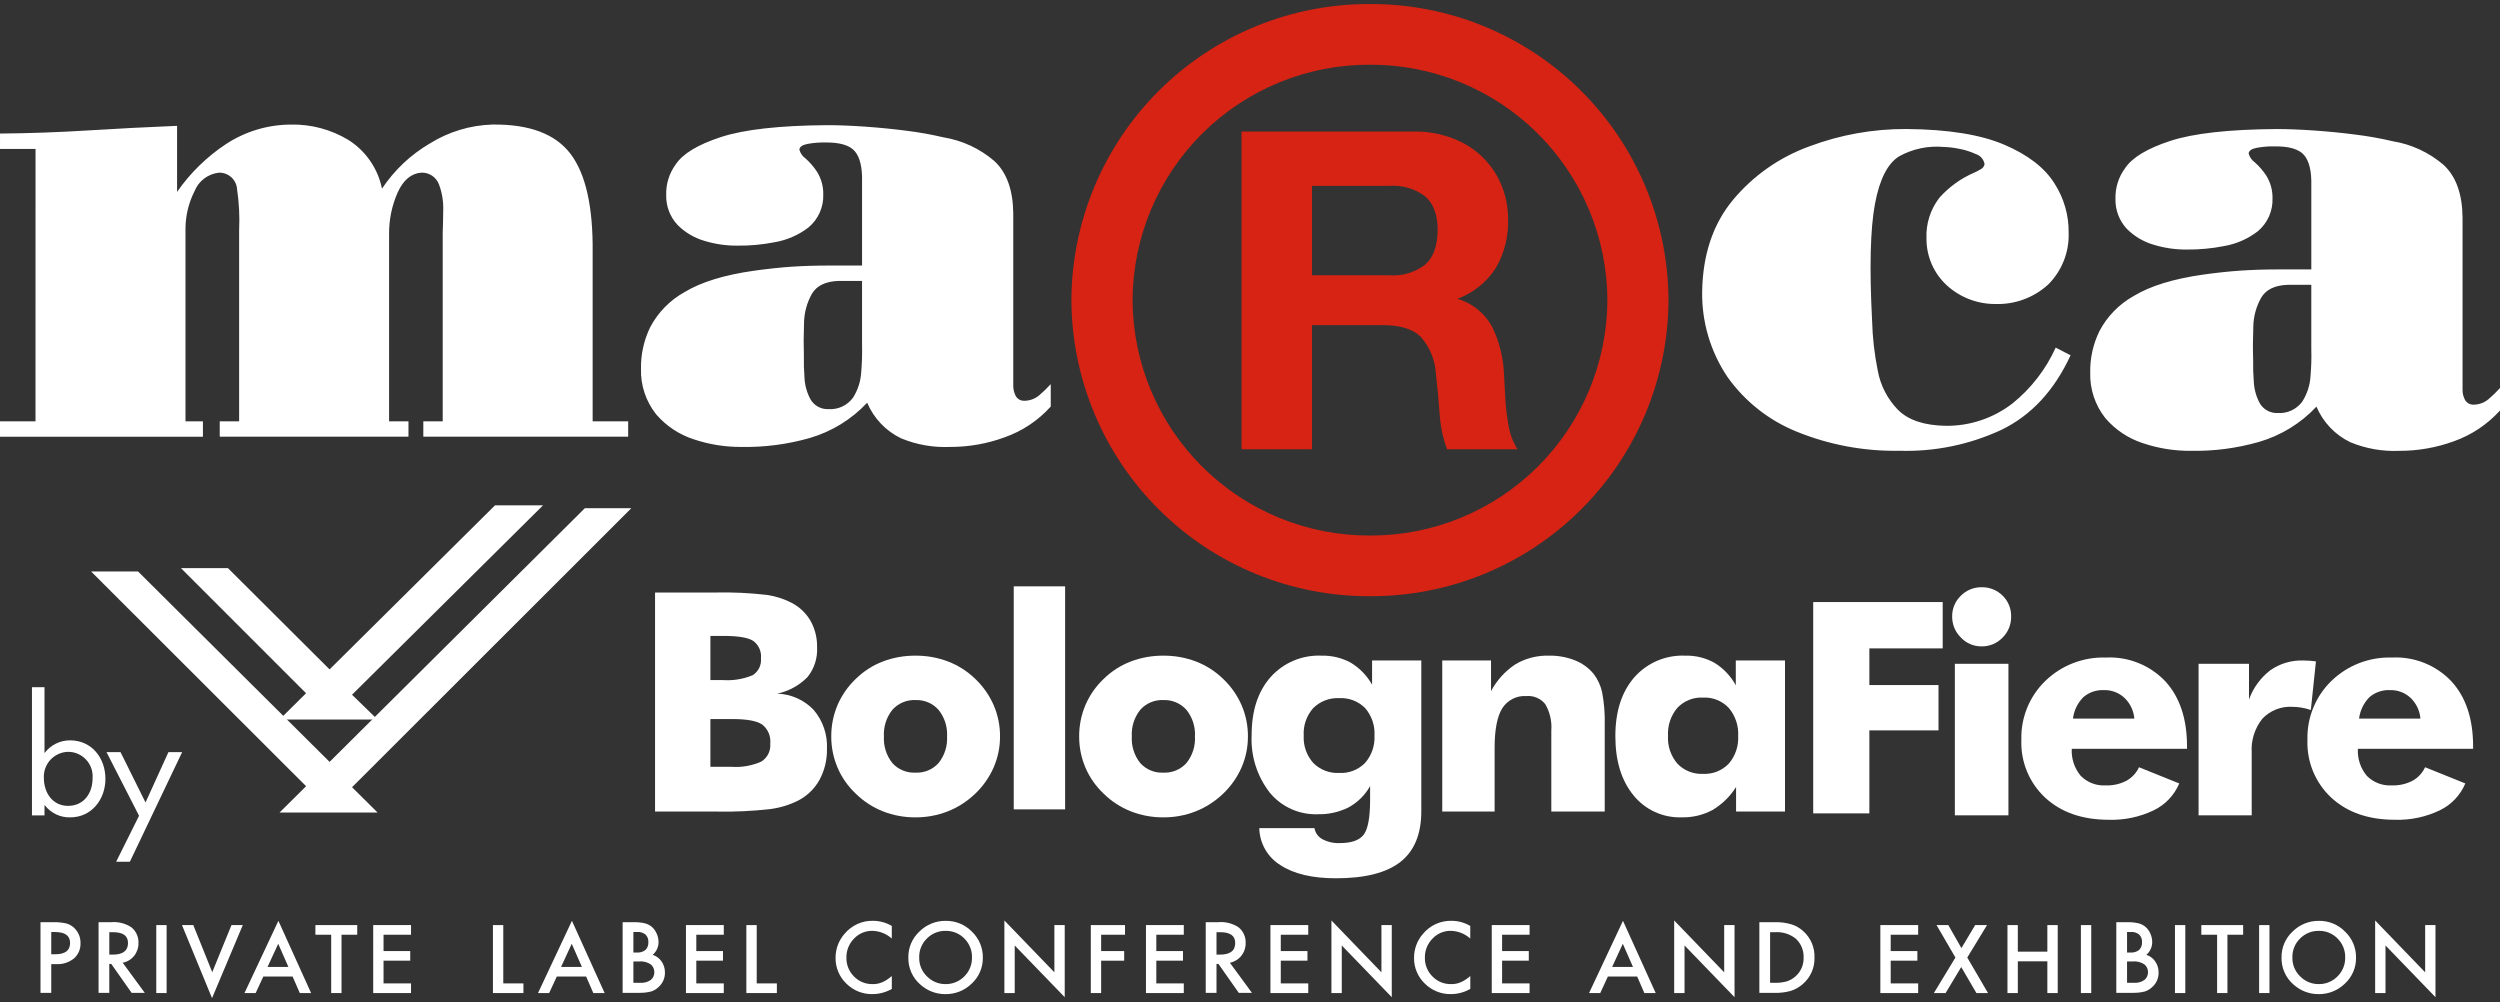<svg fill="none" height="182" viewBox="0 0 454 182" width="454" xmlns="http://www.w3.org/2000/svg"><rect x="0" y="0" width="454" height="182" fill="#333333" stroke="none"/><path d="m225.462 81.589v-57.706h31.374c3.153-.049 6.268.704 9.051 2.186 2.447 1.332 4.481 3.312 5.878 5.723 1.396 2.436 2.121 5.198 2.104 8.005.101 3.083-.657 6.134-2.19 8.811-1.655 2.605-4.121 4.594-7.019 5.658 1.382.4 2.667 1.081 3.775 2 1.107.919 2.014 2.056 2.663 3.34 1.229 2.61 1.92 5.44 2.031 8.323l.239 4.44c.085 1.695.291 3.382.614 5.049.25 1.482.792 2.899 1.593 4.171h-12.792c-.768-2.103-1.225-4.307-1.356-6.542-.181-2.487-.406-4.912-.676-7.277-.157-2.461-1.134-4.798-2.775-6.638-1.451-1.407-3.761-2.103-6.93-2.09h-12.791v22.547zm12.793-47.836v16.237h14.02c2.343.186 4.67-.503 6.535-1.933 1.499-1.314 2.252-3.418 2.27-6.305-.012-2.773-.769-4.804-2.27-6.093-1.874-1.41-4.197-2.088-6.535-1.906zm-32.579 20.754c.049 11.386 4.618 22.285 12.704 30.302 8.085 8.016 19.024 12.492 30.409 12.444 11.386.049 22.324-4.428 30.41-12.444 8.085-8.016 12.655-18.916 12.704-30.302-.023-5.638-1.157-11.217-3.336-16.417-2.18-5.2-5.362-9.92-9.366-13.89-4.004-3.97-8.751-7.113-13.969-9.248-5.219-2.136-10.807-3.222-16.445-3.198-5.638-.024-11.226 1.063-16.444 3.199s-9.964 5.279-13.967 9.249c-4.003 3.97-7.185 8.69-9.365 13.89-2.179 5.2-3.312 10.778-3.335 16.416zm-11.112 0c.03-7.091 1.455-14.106 4.196-20.646 2.74-6.54 6.742-12.476 11.777-17.469 5.034-4.993 11.003-8.946 17.565-11.632 6.562-2.686 13.589-4.054 20.68-4.024 7.091-.03 14.118 1.338 20.68 4.024 6.562 2.686 12.531 6.639 17.566 11.632 5.034 4.993 9.036 10.929 11.777 17.469 2.74 6.54 4.166 13.555 4.195 20.646-.061 14.319-5.807 28.027-15.974 38.11-10.167 10.083-23.923 15.714-38.242 15.654-14.318.058-28.074-5.573-38.241-15.655-10.168-10.082-15.915-23.789-15.979-38.108z" fill="#d62313"/><g fill="#fff"><path d="m6.453 27.047h-6.452v-2.793c5.344-.046 10.703-.237 16.075-.572s10.733-.612 16.081-.829v11.993c2.383-3.429 5.396-6.375 8.878-8.679 3.501-2.298 7.594-3.529 11.781-3.544 3.688-.08 7.322.894 10.477 2.806 1.555.987 2.895 2.279 3.939 3.796 1.044 1.518 1.771 3.231 2.136 5.037 2.241-3.368 5.221-6.18 8.713-8.221 3.414-2.125 7.331-3.306 11.35-3.423 6.715-.08 11.448 1.704 14.199 5.353 2.751 3.648 4.083 9.622 3.994 17.921v30.625h6.452v2.787h-37.2v-2.787h3.52v-34.226c.045-1.123.077-2.535.094-4.237.039-1.557-.223-3.106-.771-4.564-.241-.647-.68-1.202-1.254-1.585s-1.254-.577-1.944-.553c-1.832.131-3.263 1.322-4.294 3.575-1.061 2.391-1.596 4.983-1.57 7.598v33.992h3.521v2.787h-34.274v-2.787h3.522v-34.696c.114-2.475-.009-4.956-.368-7.407-.041-.835-.406-1.621-1.017-2.191-.611-.571-1.42-.881-2.256-.866-.981.1-1.915.467-2.702 1.061-.786.594-1.395 1.392-1.76 2.308-1.079 2.129-1.64 4.483-1.639 6.87v34.922h3.166v2.787h-36.854v-2.788h6.452zm413.278 36.32v-11.645h-4.226c-2.368.069-3.995.846-4.875 2.341-.927 1.641-1.42 3.492-1.434 5.376-.08 2.08-.088 4.05-.025 5.908-.028 1.337.012 2.674.119 4.006.07 1.369.446 2.704 1.101 3.908.332.557.81 1.014 1.381 1.321.572.307 1.217.453 1.865.422.854.057 1.709-.101 2.485-.461.777-.359 1.451-.909 1.96-1.597.893-1.394 1.411-2.994 1.506-4.646.141-1.639.189-3.286.145-4.931m0-14.441v-15.247c.061-2.596-.381-4.43-1.314-5.52s-2.732-1.609-5.376-1.581c-1.053-.021-2.106.063-3.142.25-.967.172-1.494.517-1.553 1.027.169.658.568 1.233 1.125 1.623.797.716 1.499 1.531 2.09 2.424.759 1.231 1.15 2.655 1.124 4.101.041 1.135-.178 2.264-.64 3.302-.461 1.038-1.154 1.956-2.024 2.685-1.794 1.387-3.901 2.313-6.137 2.695-2.242.443-4.524.654-6.81.631-1.998.013-3.988-.275-5.901-.854-1.868-.528-3.57-1.527-4.941-2.902-1.373-1.472-2.114-3.424-2.065-5.436-.064-1.999.548-3.961 1.738-5.569 1.279-1.941 4.021-3.598 8.225-4.971 4.205-1.373 10.627-2.09 19.265-2.151 1.998 0 4.274.088 6.828.263 2.553.175 5.093.427 7.62.756 2.243.278 4.47.677 6.67 1.195 3.419.554 6.618 2.043 9.244 4.301 2.247 2.079 3.393 5.262 3.439 9.55v31.198c-.022.65.123 1.295.421 1.873.151.284.379.521.657.683.279.162.597.243.919.234.991-.008 1.948-.358 2.709-.993.741-.633 1.44-1.311 2.096-2.031v4.077c-2.282 2.526-5.156 4.445-8.363 5.587-3.186 1.165-6.554 1.755-9.946 1.743-3.039.134-6.07-.401-8.879-1.566-2.766-1.335-4.951-3.631-6.147-6.46-2.847 3.038-6.459 5.254-10.458 6.413-4.002 1.143-8.151 1.686-12.312 1.613-2.959.028-5.902-.437-8.708-1.375-2.653-.856-5.019-2.427-6.838-4.54-1.872-2.347-2.852-5.282-2.766-8.283-.049-2.612.524-5.198 1.672-7.545 1.416-2.688 3.583-4.906 6.238-6.382 2.993-1.818 7.205-3.114 12.636-3.885 2.498-.345 4.794-.59 6.872-.726s4.403-.214 6.97-.21zm-263.187 13.73v-11.644h-4.225c-2.37.073-3.997.848-4.88 2.341-.92 1.639-1.413 3.484-1.433 5.364-.075 2.092-.083 4.062-.026 5.92-.031 1.183.006 2.517.114 4.004.072 1.367.449 2.7 1.104 3.902.331.558.808 1.016 1.379 1.325s1.215.457 1.863.428c.856.057 1.712-.102 2.49-.462s1.453-.91 1.963-1.599c.889-1.395 1.406-2.995 1.501-4.646.141-1.639.193-3.285.154-4.931m0-14.437v-15.255c.055-2.583-.386-4.421-1.326-5.513s-2.728-1.609-5.368-1.585c-1.053-.015-2.104.069-3.141.251-.969.177-1.49.522-1.553 1.031.166.66.566 1.238 1.125 1.626.799.713 1.501 1.528 2.09 2.422.76 1.23 1.152 2.653 1.128 4.099.04 1.135-.18 2.265-.642 3.303-.462 1.038-1.155 1.957-2.025 2.687-1.795 1.386-3.902 2.31-6.136 2.693-2.243.443-4.525.653-6.81.627-2 .016-3.99-.271-5.904-.851-1.866-.53-3.566-1.53-4.936-2.903-1.377-1.47-2.121-3.422-2.071-5.435-.06-1.998.55-3.958 1.734-5.569 1.279-1.941 4.023-3.598 8.232-4.97 4.208-1.372 10.628-2.089 19.26-2.151 2.004 0 4.282.088 6.834.264 2.552.176 5.09.427 7.614.754 2.247.278 4.477.676 6.68 1.195 3.416.555 6.613 2.044 9.237 4.301 2.25 2.077 3.395 5.258 3.436 9.544v31.204c-.015.651.132 1.295.426 1.876.149.285.376.522.654.684.278.162.597.241.918.229.993-.002 1.954-.354 2.714-.993.739-.633 1.439-1.312 2.095-2.031v4.072c-2.278 2.529-5.153 4.449-8.363 5.583-3.186 1.171-6.555 1.764-9.949 1.752-3.038.133-6.069-.403-8.878-1.569-2.766-1.335-4.951-3.632-6.148-6.461-2.845 3.041-6.459 5.258-10.459 6.417-4 1.14-8.147 1.684-12.306 1.613-2.96.028-5.905-.439-8.712-1.38-2.651-.854-5.015-2.422-6.835-4.53-1.871-2.35-2.85-5.287-2.763-8.29-.045-2.61.528-5.194 1.672-7.541 1.415-2.688 3.583-4.904 6.239-6.378 2.994-1.821 7.205-3.116 12.631-3.885 2.505-.347 4.798-.591 6.877-.731 2.084-.14 4.403-.21 6.969-.207zm216.768 14.902 2.697 1.394c-2.965 6.422-7.165 10.941-12.601 13.558-5.787 2.687-12.123 3.981-18.5 3.78-6.415.117-12.787-1.076-18.724-3.507-5.034-2.051-9.375-5.501-12.512-9.94-3.074-4.588-4.668-10.009-4.565-15.532.121-6.705 1.988-12.231 5.6-16.579 3.672-4.404 8.448-7.755 13.839-9.71 5.641-2.122 11.624-3.194 17.651-3.161 7.535.059 13.454 1.006 17.757 2.842 4.304 1.836 7.348 4.182 9.132 7.04 1.726 2.671 2.622 5.794 2.574 8.974.056 1.737-.246 3.466-.886 5.082-.64 1.615-1.606 3.082-2.836 4.309-2.601 2.372-6.022 3.638-9.54 3.532-3.262.027-6.414-1.174-8.831-3.363-1.182-1.078-2.125-2.393-2.767-3.858-.641-1.466-.967-3.05-.957-4.651-.124-2.682.712-5.319 2.359-7.44 1.75-1.962 3.909-3.516 6.325-4.552.382-.171.754-.365 1.113-.582.19-.086.357-.215.488-.377.131-.162.222-.353.266-.556-.065-.423-.247-.82-.525-1.146-.278-.326-.642-.568-1.05-.698-1.026-.473-2.111-.808-3.225-.996-.854-.175-1.722-.276-2.593-.301-2.808-.26-5.63.327-8.102 1.685-2.101 1.28-3.584 4.182-4.42 8.695-.837 4.514-1.015 11.589-.513 21.166.079 3.035.421 6.058 1.021 9.035.483 2.698 1.764 5.189 3.677 7.151 1.865 1.87 4.759 2.839 8.683 2.906 4.371.047 8.629-1.378 12.091-4.045 3.385-2.719 6.08-6.198 7.866-10.155"/><path d="m9.308 173.293h.73c1.792 0 2.689-.684 2.691-2.052 0-1.323-.924-1.985-2.771-1.986h-.65zm0 1.792v5.215h-1.953v-12.832h2.213c.825-.027 1.65.048 2.456.223.558.149 1.066.442 1.476.849.367.351.655.775.848 1.245.193.47.285.974.27 1.482.023.525-.072 1.049-.279 1.532s-.52.914-.916 1.26c-.907.725-2.049 1.092-3.209 1.029z"/><path d="m19.85 173.36h.622c1.85 0 2.775-.701 2.775-2.103 0-1.314-.9-1.97-2.7-1.969h-.698zm2.434 1.474 4.005 5.466h-2.389l-3.695-5.253h-.358v5.257h-1.947v-12.838h2.289c1.307-.112 2.614.225 3.704.956.41.341.736.772.954 1.258.218.487.321 1.017.302 1.55.022.85-.256 1.681-.785 2.346-.521.654-1.257 1.1-2.078 1.258z"/><path d="m28.38 180.337h1.877v-12.342h-1.877z"/><path d="m42.037 167.996-3.492 8.552-3.442-8.552h-2.055l5.458 13.269 5.585-13.269z"/><path d="m44.398 180.339h2.031l1.386-2.999h5.321l1.306 2.999h2.056l-5.941-13.119zm6.128-8.947 1.845 4.199h-3.783z"/><path d="m57.278 167.996v1.751h2.867v10.592h1.875v-10.592h2.853v-1.751z"/><path d="m67.774 167.996v12.343h6.869v-1.751h-4.992v-4.126h4.848v-1.748h-4.848v-2.967h4.992v-1.751z"/><path d="m89.517 167.996v12.343h5.539v-1.753h-3.659v-10.59z"/><path d="m97.703 180.339h2.022l1.388-2.999h5.329l1.306 2.999h2.056l-5.941-13.119zm6.125-8.947 1.845 4.199h-3.78z"/><path d="m115.023 178.48h1.208c.688.056 1.374-.126 1.944-.515.209-.17.377-.386.491-.631.113-.244.169-.512.164-.782.004-.264-.05-.527-.159-.768-.108-.241-.269-.456-.47-.628-.64-.439-1.415-.635-2.187-.556h-.991zm0-5.502h.612c.574.049 1.145-.122 1.597-.478.18-.187.318-.409.405-.653.088-.243.123-.502.104-.761.018-.253-.02-.507-.11-.745s-.23-.453-.412-.631c-.427-.338-.965-.503-1.509-.463h-.687zm-1.953 7.322v-12.832h1.945c.696-.018 1.391.049 2.07.199.486.117.936.347 1.315.673.373.339.668.756.865 1.221.212.47.324.98.327 1.497.005.443-.088.883-.272 1.286-.184.404-.454.762-.793 1.049.663.215 1.236.646 1.626 1.223.406.591.615 1.295.598 2.012.009.475-.083.947-.268 1.385s-.46.832-.807 1.157c-.401.411-.897.717-1.444.89-.72.176-1.459.256-2.2.24z"/><path d="m124.57 167.996v12.343h6.869v-1.751h-4.989v-4.126h4.844v-1.748h-4.844v-2.967h4.989v-1.751z"/><path d="m135.54 167.996v12.343h5.539v-1.753h-3.66v-10.59z"/><path d="m161.948 168.153v2.289c-.963-.87-2.205-1.368-3.503-1.403-.629-.013-1.254.107-1.833.352-.58.245-1.101.609-1.53 1.069-.449.455-.802.995-1.038 1.589s-.35 1.229-.335 1.868c-.014.632.1 1.26.336 1.846s.589 1.118 1.037 1.564c.436.45.961.806 1.541 1.045.58.238 1.203.355 1.83.342.602.017 1.2-.097 1.753-.335.293-.121.573-.27.836-.445.317-.21.621-.438.911-.683v2.335c-1.071.616-2.285.941-3.52.943-.879.016-1.751-.144-2.566-.473s-1.555-.819-2.176-1.441c-.629-.603-1.127-1.329-1.464-2.133-.336-.803-.503-1.668-.49-2.539-.01-1.609.573-3.165 1.638-4.373.633-.76 1.43-1.367 2.332-1.774.901-.408 1.884-.605 2.873-.577 1.186.007 2.348.329 3.368.934z"/><path d="m166.926 173.848c-.02.651.098 1.299.346 1.901.249.602.622 1.145 1.096 1.592.434.436.95.782 1.518 1.018.568.235 1.178.356 1.793.354.638.013 1.272-.103 1.863-.343s1.127-.598 1.575-1.052c.454-.448.812-.984 1.052-1.575.241-.591.358-1.225.346-1.863.016-.637-.098-1.271-.336-1.863-.238-.591-.594-1.128-1.046-1.577-.441-.454-.97-.813-1.556-1.053s-1.215-.356-1.848-.341c-.634-.013-1.264.104-1.851.343-.587.24-1.119.598-1.562 1.051-.453.442-.81.973-1.049 1.559-.239.587-.355 1.216-.341 1.849zm-1.97-.023c-.009-.872.165-1.737.51-2.538s.855-1.521 1.495-2.113c.627-.631 1.376-1.129 2.2-1.463.825-.335 1.708-.499 2.598-.483.883-.014 1.758.154 2.574.491s1.554.838 2.169 1.47c.638.606 1.143 1.338 1.485 2.148.341.811.511 1.684.498 2.563.015.879-.155 1.75-.499 2.559-.343.809-.853 1.537-1.495 2.137-.636.629-1.392 1.125-2.222 1.457-.831.333-1.72.496-2.615.48-1.662.005-3.267-.609-4.502-1.721-.717-.613-1.286-1.38-1.666-2.243-.38-.864-.561-1.801-.53-2.744z"/><path d="m182.395 180.337h1.877v-8.64l9.08 9.393v-13.096h-1.877v8.578l-9.08-9.414z"/><path d="m198.091 167.996v12.343h1.878v-5.877h4.182v-1.748h-4.182v-2.967h4.335v-1.751z"/><path d="m208.107 167.996v12.343h6.869v-1.751h-4.99v-4.126h4.845v-1.748h-4.845v-2.967h4.99v-1.751z"/><path d="m220.916 173.36h.619c1.852 0 2.779-.701 2.779-2.103 0-1.314-.901-1.97-2.702-1.969h-.696zm2.43 1.474 4.005 5.466h-2.39l-3.694-5.253h-.351v5.257h-1.956v-12.838h2.289c1.308-.112 2.614.225 3.704.956.41.341.736.772.954 1.258.218.487.321 1.017.303 1.55.02.85-.259 1.679-.789 2.344-.52.654-1.255 1.101-2.075 1.26z"/><path d="m230.71 167.996v12.343h6.869v-1.751h-4.989v-4.126h4.846v-1.748h-4.846v-2.967h4.989v-1.751z"/><path d="m241.789 180.337h1.878v-8.64l9.078 9.393v-13.096h-1.876v8.578l-9.08-9.414z"/><path d="m267 168.153v2.289c-.963-.87-2.206-1.368-3.503-1.403-.629-.014-1.254.106-1.834.351-.579.245-1.101.61-1.529 1.07-.45.455-.803.995-1.039 1.589s-.35 1.229-.335 1.868c-.015.632.1 1.26.336 1.846s.589 1.118 1.038 1.564c.436.45.96.806 1.541 1.045.58.239 1.203.355 1.83.342.602.017 1.2-.097 1.753-.335.292-.121.572-.27.836-.445.316-.211.62-.439.911-.683v2.335c-1.072.616-2.286.941-3.523.943-.878.016-1.75-.145-2.565-.474-.814-.329-1.554-.819-2.174-1.44-.629-.603-1.128-1.329-1.464-2.133-.336-.803-.503-1.668-.491-2.539-.009-1.609.574-3.165 1.637-4.373.633-.76 1.43-1.367 2.332-1.775.902-.407 1.884-.604 2.874-.576 1.186.007 2.349.329 3.369.934z"/><path d="m270.903 167.996v12.343h6.868v-1.751h-4.991v-4.126h4.848v-1.748h-4.848v-2.967h4.991v-1.751z"/><path d="m288.573 180.339h2.031l1.386-2.999h5.323l1.304 2.999h2.057l-5.942-13.119zm6.128-8.947 1.845 4.199h-3.783z"/><path d="m304.032 180.337h1.88v-8.64l9.08 9.393v-13.096h-1.88v8.578l-9.08-9.414z"/><path d="m321.451 178.48h.882c.739.018 1.476-.074 2.188-.275.583-.195 1.12-.509 1.574-.924.474-.426.849-.952 1.098-1.539s.366-1.221.343-1.859c.023-.639-.092-1.276-.337-1.867-.246-.59-.616-1.121-1.086-1.556-1.068-.851-2.417-1.27-3.78-1.172h-.882zm-1.952 1.82v-12.832h2.714c1.043-.034 2.084.095 3.087.382.82.255 1.574.69 2.205 1.273.661.6 1.183 1.336 1.529 2.159.346.822.508 1.71.475 2.601.03.904-.141 1.803-.503 2.631-.361.829-.902 1.566-1.585 2.159-.635.572-1.383 1.003-2.196 1.268-.99.275-2.017.395-3.044.358z"/><path d="m341.471 167.996v12.343h6.868v-1.751h-4.989v-4.126h4.846v-1.748h-4.846v-2.967h4.989v-1.751z"/><path d="m358.689 167.996-2.496 4.181-2.381-4.181h-2.135l3.426 5.891-3.91 6.452h2.127l2.839-4.724 2.757 4.724h2.107l-3.767-6.452 3.586-5.891z"/><path d="m371.8 167.996v4.826h-5.364v-4.826h-1.879v12.343h1.879v-5.765h5.364v5.765h1.881v-12.343z"/><path d="m377.89 180.337h1.878v-12.342h-1.878z"/><path d="m386.272 178.48h1.208c.688.056 1.375-.126 1.945-.515.209-.171.376-.386.49-.631.113-.245.169-.512.163-.782.005-.264-.049-.527-.157-.768-.109-.242-.27-.456-.471-.628-.641-.439-1.417-.636-2.19-.556h-.988zm0-5.502h.612c.573.049 1.144-.122 1.597-.478.179-.187.317-.409.405-.653.088-.243.123-.502.104-.761.018-.253-.02-.507-.11-.745s-.231-.453-.412-.631c-.427-.338-.966-.504-1.509-.463h-.687zm-1.951 7.322v-12.832h1.942c.697-.018 1.393.049 2.073.199.485.117.936.348 1.315.673.372.34.667.756.863 1.221.213.47.324.98.327 1.497.005.443-.088.882-.272 1.286s-.454.762-.792 1.049c.663.216 1.234.646 1.625 1.223.405.591.614 1.295.597 2.012.009.475-.083.947-.268 1.385s-.46.832-.807 1.157c-.4.41-.895.716-1.441.89-.72.176-1.461.256-2.203.24z"/><path d="m394.973 180.337h1.878v-12.342h-1.878z"/><path d="m399.76 167.996v1.751h2.867v10.592h1.874v-10.592h2.853v-1.751z"/><path d="m410.256 180.337h1.877v-12.342h-1.877z"/><path d="m416.298 173.848c-.02.651.098 1.299.346 1.901.249.602.623 1.145 1.097 1.592.433.436.948.782 1.517 1.018.568.235 1.177.356 1.792.354.638.013 1.271-.103 1.863-.343.591-.24 1.126-.598 1.574-1.052.455-.448.813-.984 1.054-1.575s.359-1.225.347-1.863c.015-.637-.099-1.271-.337-1.863-.238-.591-.593-1.128-1.046-1.577-.44-.454-.97-.813-1.556-1.053s-1.215-.356-1.848-.341c-.634-.013-1.264.103-1.851.343s-1.119.598-1.562 1.051c-.453.442-.81.973-1.049 1.559-.239.587-.355 1.216-.341 1.849zm-1.97-.023c-.009-.872.165-1.737.51-2.538s.854-1.521 1.494-2.113c.628-.631 1.376-1.129 2.201-1.463s1.708-.499 2.598-.484c.882-.012 1.757.156 2.571.493.815.337 1.552.837 2.166 1.469.639.606 1.146 1.337 1.488 2.147.343.811.513 1.684.502 2.564.014.879-.156 1.751-.5 2.56s-.854 1.536-1.497 2.136c-.636.629-1.391 1.125-2.221 1.458-.831.332-1.719.496-2.614.479-1.662.005-3.266-.609-4.502-1.721-.717-.613-1.287-1.38-1.667-2.243s-.561-1.801-.529-2.744z"/><path d="m431.328 180.337h1.879v-8.64l9.076 9.393v-13.096h-1.875v8.578l-9.08-9.414z"/><path d="m5.804 124.798h2.276v11.898h.057c.539-.702 1.233-1.27 2.027-1.66.794-.39 1.667-.592 2.552-.59 3.982 0 6.429 3.243 6.429 6.992 0 3.696-2.477 6.996-6.4 6.996-.887.022-1.767-.166-2.568-.548-.801-.383-1.5-.949-2.04-1.653h-.057v1.837h-2.276zm2.162 16.5c0 2.597 1.536 5.046 4.38 5.046 2.932 0 4.466-2.339 4.466-5.017.048-.617-.033-1.237-.237-1.82-.205-.584-.529-1.118-.952-1.569-.423-.451-.935-.809-1.504-1.051s-1.182-.362-1.801-.354c-.601.02-1.192.16-1.738.412-.546.251-1.036.61-1.442 1.054s-.718.964-.919 1.531c-.201.566-.287 1.168-.252 1.768z"/><path d="m19.342 136.587h2.545l4.54 9.146 4.16-9.146h2.489l-9.493 19.907h-2.491l4.16-8.354z"/><path d="m32.864 103.175h8.533l18.454 18.389 30.042-29.794h8.722l-34.687 34.394 4.636 4.505h-17.802l4.82-4.779z"/><path d="m16.544 103.783h8.53l34.777 34.575 46.363-46.073h8.44l-50.724 50.674 4.636 4.597h-17.802l4.822-4.779z"/><path d="m118.957 147.377v-39.776h10.894c3.145-.073 6.292.073 9.417.436 1.608.232 3.166.737 4.604 1.493 1.405.755 2.568 1.89 3.358 3.276.79 1.452 1.188 3.087 1.154 4.74.104 1.949-.51 3.867-1.726 5.393-1.496 1.529-3.41 2.583-5.503 3.029 2.517.076 4.901 1.146 6.63 2.976 1.667 1.97 2.521 4.5 2.39 7.077.039 1.95-.425 3.877-1.349 5.595-.885 1.601-2.223 2.906-3.846 3.75-1.577.795-3.276 1.32-5.026 1.553-3.247.375-6.515.53-9.782.462zm10.051-23.882h2.174c1.883.147 3.773-.156 5.516-.884.506-.323.914-.779 1.177-1.318.264-.539.373-1.141.316-1.738.063-.604-.033-1.214-.279-1.769-.245-.556-.631-1.037-1.12-1.397-.933-.607-2.749-.909-5.447-.908h-2.337zm0 15.757h3.808c1.872.139 3.749-.192 5.46-.964.537-.339.971-.819 1.254-1.388s.404-1.205.349-1.838c.072-.658-.025-1.324-.282-1.934-.257-.611-.664-1.146-1.185-1.555-.977-.664-2.788-.995-5.433-.993h-3.971z"/><path d="m181.606 133.736c.008 1.935-.385 3.85-1.155 5.624-.789 1.8-1.93 3.425-3.355 4.779-1.438 1.381-3.131 2.47-4.985 3.205-1.865.73-3.851 1.099-5.854 1.088-2.021.015-4.027-.354-5.91-1.088-1.842-.727-3.519-1.817-4.931-3.205-1.42-1.334-2.549-2.946-3.316-4.737-.762-1.791-1.15-3.718-1.142-5.665-.011-1.949.373-3.88 1.129-5.677.772-1.803 1.904-3.429 3.328-4.779 1.399-1.376 3.066-2.449 4.898-3.152 1.897-.717 3.91-1.077 5.938-1.061 2.023-.017 4.03.343 5.921 1.061 1.837.707 3.511 1.778 4.924 3.148 1.435 1.36 2.581 2.996 3.368 4.809.763 1.786 1.152 3.709 1.142 5.65zm-9.618 0c.098-1.748-.455-3.471-1.553-4.835-.522-.587-1.168-1.05-1.891-1.355-.724-.306-1.506-.447-2.291-.412-.787-.038-1.573.101-2.299.407-.727.306-1.376.771-1.899 1.36-1.088 1.368-1.635 3.09-1.535 4.835-.101 1.74.441 3.457 1.522 4.823.526.588 1.178 1.051 1.907 1.354s1.516.439 2.304.398c.786.038 1.571-.099 2.297-.402s1.375-.764 1.901-1.35c1.089-1.363 1.636-3.081 1.535-4.823"/><path d="m184.094 106.481h9.33v40.501h-9.33z"/><path d="m226.623 133.736c.008 1.935-.385 3.85-1.155 5.624-.789 1.801-1.93 3.426-3.356 4.779-1.438 1.382-3.131 2.471-4.985 3.205-1.865.731-3.851 1.1-5.854 1.088-2.021.015-4.026-.354-5.909-1.088-1.842-.727-3.519-1.817-4.931-3.205-1.42-1.334-2.549-2.947-3.317-4.737-.761-1.791-1.149-3.718-1.141-5.664-.011-1.95.373-3.881 1.128-5.678.772-1.803 1.905-3.43 3.329-4.779 1.401-1.376 3.071-2.449 4.905-3.152 1.896-.717 3.908-1.077 5.935-1.061 2.023-.017 4.031.343 5.922 1.061 1.835.708 3.507 1.779 4.918 3.148 1.436 1.36 2.582 2.995 3.369 4.809.763 1.786 1.152 3.709 1.142 5.65zm-9.619 0c.099-1.748-.454-3.471-1.553-4.835-.522-.587-1.168-1.05-1.891-1.355-.724-.306-1.506-.447-2.291-.412-.787-.038-1.573.101-2.3.407-.726.306-1.375.771-1.898 1.36-1.089 1.368-1.636 3.09-1.535 4.835-.102 1.74.44 3.457 1.522 4.823.526.589 1.178 1.052 1.907 1.355.728.303 1.516.439 2.304.397.786.039 1.571-.099 2.297-.402s1.376-.764 1.902-1.35c1.089-1.363 1.637-3.08 1.536-4.823z"/><path d="m258.109 119.936v27.385c0 4.148-1.263 7.214-3.789 9.199-2.527 1.985-6.435 2.977-11.726 2.976-4.272 0-7.623-.793-10.051-2.378-1.154-.709-2.112-1.696-2.786-2.871s-1.043-2.499-1.073-3.854h10.025c.07.42.235.817.482 1.163.247.345.57.63.943.833.981.521 2.084.769 3.194.717 2.082 0 3.516-.503 4.301-1.508s1.18-3.12 1.183-6.343v-2.497c-.909 1.619-2.253 2.951-3.88 3.846-1.741.879-3.674 1.312-5.624 1.261-1.658.06-3.307-.263-4.82-.944s-2.848-1.702-3.902-2.983c-2.314-2.985-3.481-6.701-3.288-10.473 0-4.4 1.146-7.9 3.437-10.5 1.157-1.296 2.587-2.317 4.187-2.991 1.601-.674 3.331-.984 5.065-.907 1.852-.048 3.684.392 5.311 1.276 1.615.973 2.95 2.35 3.873 3.994v-4.401zm-8.503 13.639c.105-1.82-.504-3.608-1.697-4.986-.61-.615-1.342-1.094-2.15-1.405-.808-.312-1.673-.448-2.537-.401-.873-.048-1.746.089-2.563.4-.816.311-1.559.79-2.178 1.406-1.211 1.369-1.832 3.161-1.728 4.986-.1 1.82.52 3.607 1.728 4.973.617.62 1.359 1.103 2.176 1.416.817.314 1.691.452 2.565.404.863.044 1.726-.095 2.531-.409.806-.314 1.535-.795 2.141-1.411 1.198-1.371 1.812-3.156 1.712-4.973z"/><path d="m261.912 147.377v-27.441h8.858v5.571c1.053-1.977 2.585-3.658 4.455-4.89 1.834-1.074 3.933-1.612 6.058-1.553 1.621-.029 3.232.262 4.741.856 1.318.521 2.481 1.368 3.383 2.46.757.995 1.285 2.145 1.547 3.368.364 1.952.519 3.938.464 5.923v15.706h-9.699v-14.696c.129-1.664-.246-3.33-1.076-4.779-.403-.516-.929-.923-1.529-1.185s-1.256-.37-1.909-.315c-.866-.061-1.732.114-2.506.507-.774.392-1.428.987-1.891 1.721-.925 1.485-1.387 3.894-1.386 7.227v11.52z"/><path d="m324.156 119.936v27.436h-8.884v-4.456c-1.074 1.714-2.541 3.147-4.28 4.181-1.715.918-3.638 1.376-5.583 1.33-1.673.06-3.337-.27-4.86-.965-1.523-.696-2.863-1.736-3.913-3.04-2.193-2.674-3.289-6.258-3.288-10.753 0-4.472 1.146-8.026 3.437-10.663 1.15-1.306 2.577-2.338 4.178-3.02 1.601-.681 3.334-.996 5.072-.919 1.866-.052 3.71.402 5.338 1.314 1.611 1 2.936 2.4 3.846 4.063v-4.508zm-8.504 13.696c.099-1.849-.514-3.667-1.712-5.08-.598-.631-1.325-1.126-2.131-1.449-.807-.324-1.674-.469-2.542-.425-.865-.045-1.73.099-2.534.42-.804.322-1.53.814-2.126 1.442-1.194 1.419-1.801 3.241-1.697 5.092-.104 1.843.509 3.654 1.711 5.054.597.623 1.32 1.11 2.122 1.429.802.318 1.662.461 2.524.418.866.045 1.731-.097 2.537-.416s1.534-.806 2.136-1.431c1.201-1.4 1.815-3.211 1.712-5.054z"/><path d="m329.28 147.709v-38.375h23.514v8.414h-13.317v6.659h12.556v8.23h-12.556v15.072z"/><path d="m354.511 111.958c-.011-.7.123-1.396.392-2.043.27-.647.67-1.232 1.176-1.718.49-.501 1.078-.898 1.727-1.165s1.345-.399 2.047-.388c.708-.018 1.411.108 2.068.37.658.263 1.255.656 1.755 1.156.504.491.902 1.081 1.167 1.733.266.652.395 1.352.378 2.055.014.714-.118 1.422-.387 2.083s-.67 1.26-1.178 1.761c-.491.51-1.083.914-1.737 1.186s-1.357.406-2.066.395c-.704.006-1.402-.134-2.049-.411-.648-.277-1.231-.686-1.712-1.2-.507-.496-.909-1.09-1.18-1.745-.272-.655-.408-1.359-.401-2.069zm.491 8.585h9.73v27.526h-9.73z"/><path d="m397.165 135.98h-20.932c-.1 1.789.485 3.55 1.636 4.924.592.594 1.304 1.056 2.089 1.354.785.297 1.624.424 2.462.371 1.29.041 2.57-.244 3.72-.831 1.01-.557 1.817-1.421 2.304-2.467l7.309 2.943c-.9 2.138-2.55 3.873-4.639 4.879-2.539 1.216-5.332 1.805-8.145 1.717-4.797 0-8.644-1.331-11.541-3.993-1.442-1.337-2.578-2.972-3.328-4.79-.751-1.818-1.099-3.777-1.021-5.743-.056-1.984.302-3.958 1.05-5.797s1.87-3.503 3.295-4.885c1.453-1.41 3.175-2.514 5.064-3.244 1.888-.731 3.904-1.074 5.928-1.008 2.003-.103 4.004.229 5.866.971 1.863.742 3.543 1.878 4.926 3.33 2.634 2.868 3.952 6.801 3.954 11.802zm-9.567-5.477c-.117-1.429-.751-2.767-1.784-3.762-1.006-.943-2.342-1.452-3.72-1.417-1.379-.071-2.732.393-3.776 1.295-1.033 1.054-1.689 2.419-1.867 3.884z"/><path d="m399.262 148.07v-27.527h9.156v6.487c.756-2.105 2.099-3.949 3.871-5.314 1.739-1.212 3.822-1.833 5.941-1.771.382 0 .767.015 1.158.041.392.026.787.068 1.186.119l-.926 8.831c-.559-.194-1.133-.341-1.716-.437-.541-.09-1.088-.136-1.636-.138-1.014-.061-2.029.101-2.973.476-.945.375-1.795.953-2.491 1.693-1.38 1.739-2.064 3.929-1.922 6.144v11.392z"/><path d="m449.121 135.98h-20.932c-.101 1.79.484 3.55 1.635 4.924.593.594 1.305 1.056 2.09 1.353.785.298 1.624.424 2.461.372 1.291.041 2.57-.244 3.721-.831 1.01-.557 1.817-1.421 2.304-2.467l7.303 2.943c-.899 2.137-2.547 3.872-4.635 4.879-2.538 1.216-5.33 1.805-8.143 1.717-4.797 0-8.645-1.331-11.541-3.993-1.443-1.337-2.578-2.972-3.329-4.79-.75-1.818-1.099-3.777-1.02-5.743-.056-1.984.301-3.958 1.05-5.797.748-1.839 1.87-3.503 3.295-4.885 1.453-1.41 3.175-2.514 5.063-3.244 1.889-.731 3.905-1.073 5.929-1.008 2.002-.102 4.003.229 5.866.971 1.862.743 3.543 1.878 4.926 3.33 2.634 2.868 3.952 6.802 3.953 11.802zm-9.568-5.477c-.116-1.429-.751-2.767-1.783-3.762-1.007-.943-2.344-1.452-3.722-1.417-1.378-.071-2.73.393-3.774 1.295-1.033 1.054-1.69 2.419-1.868 3.884z"/></g></svg>